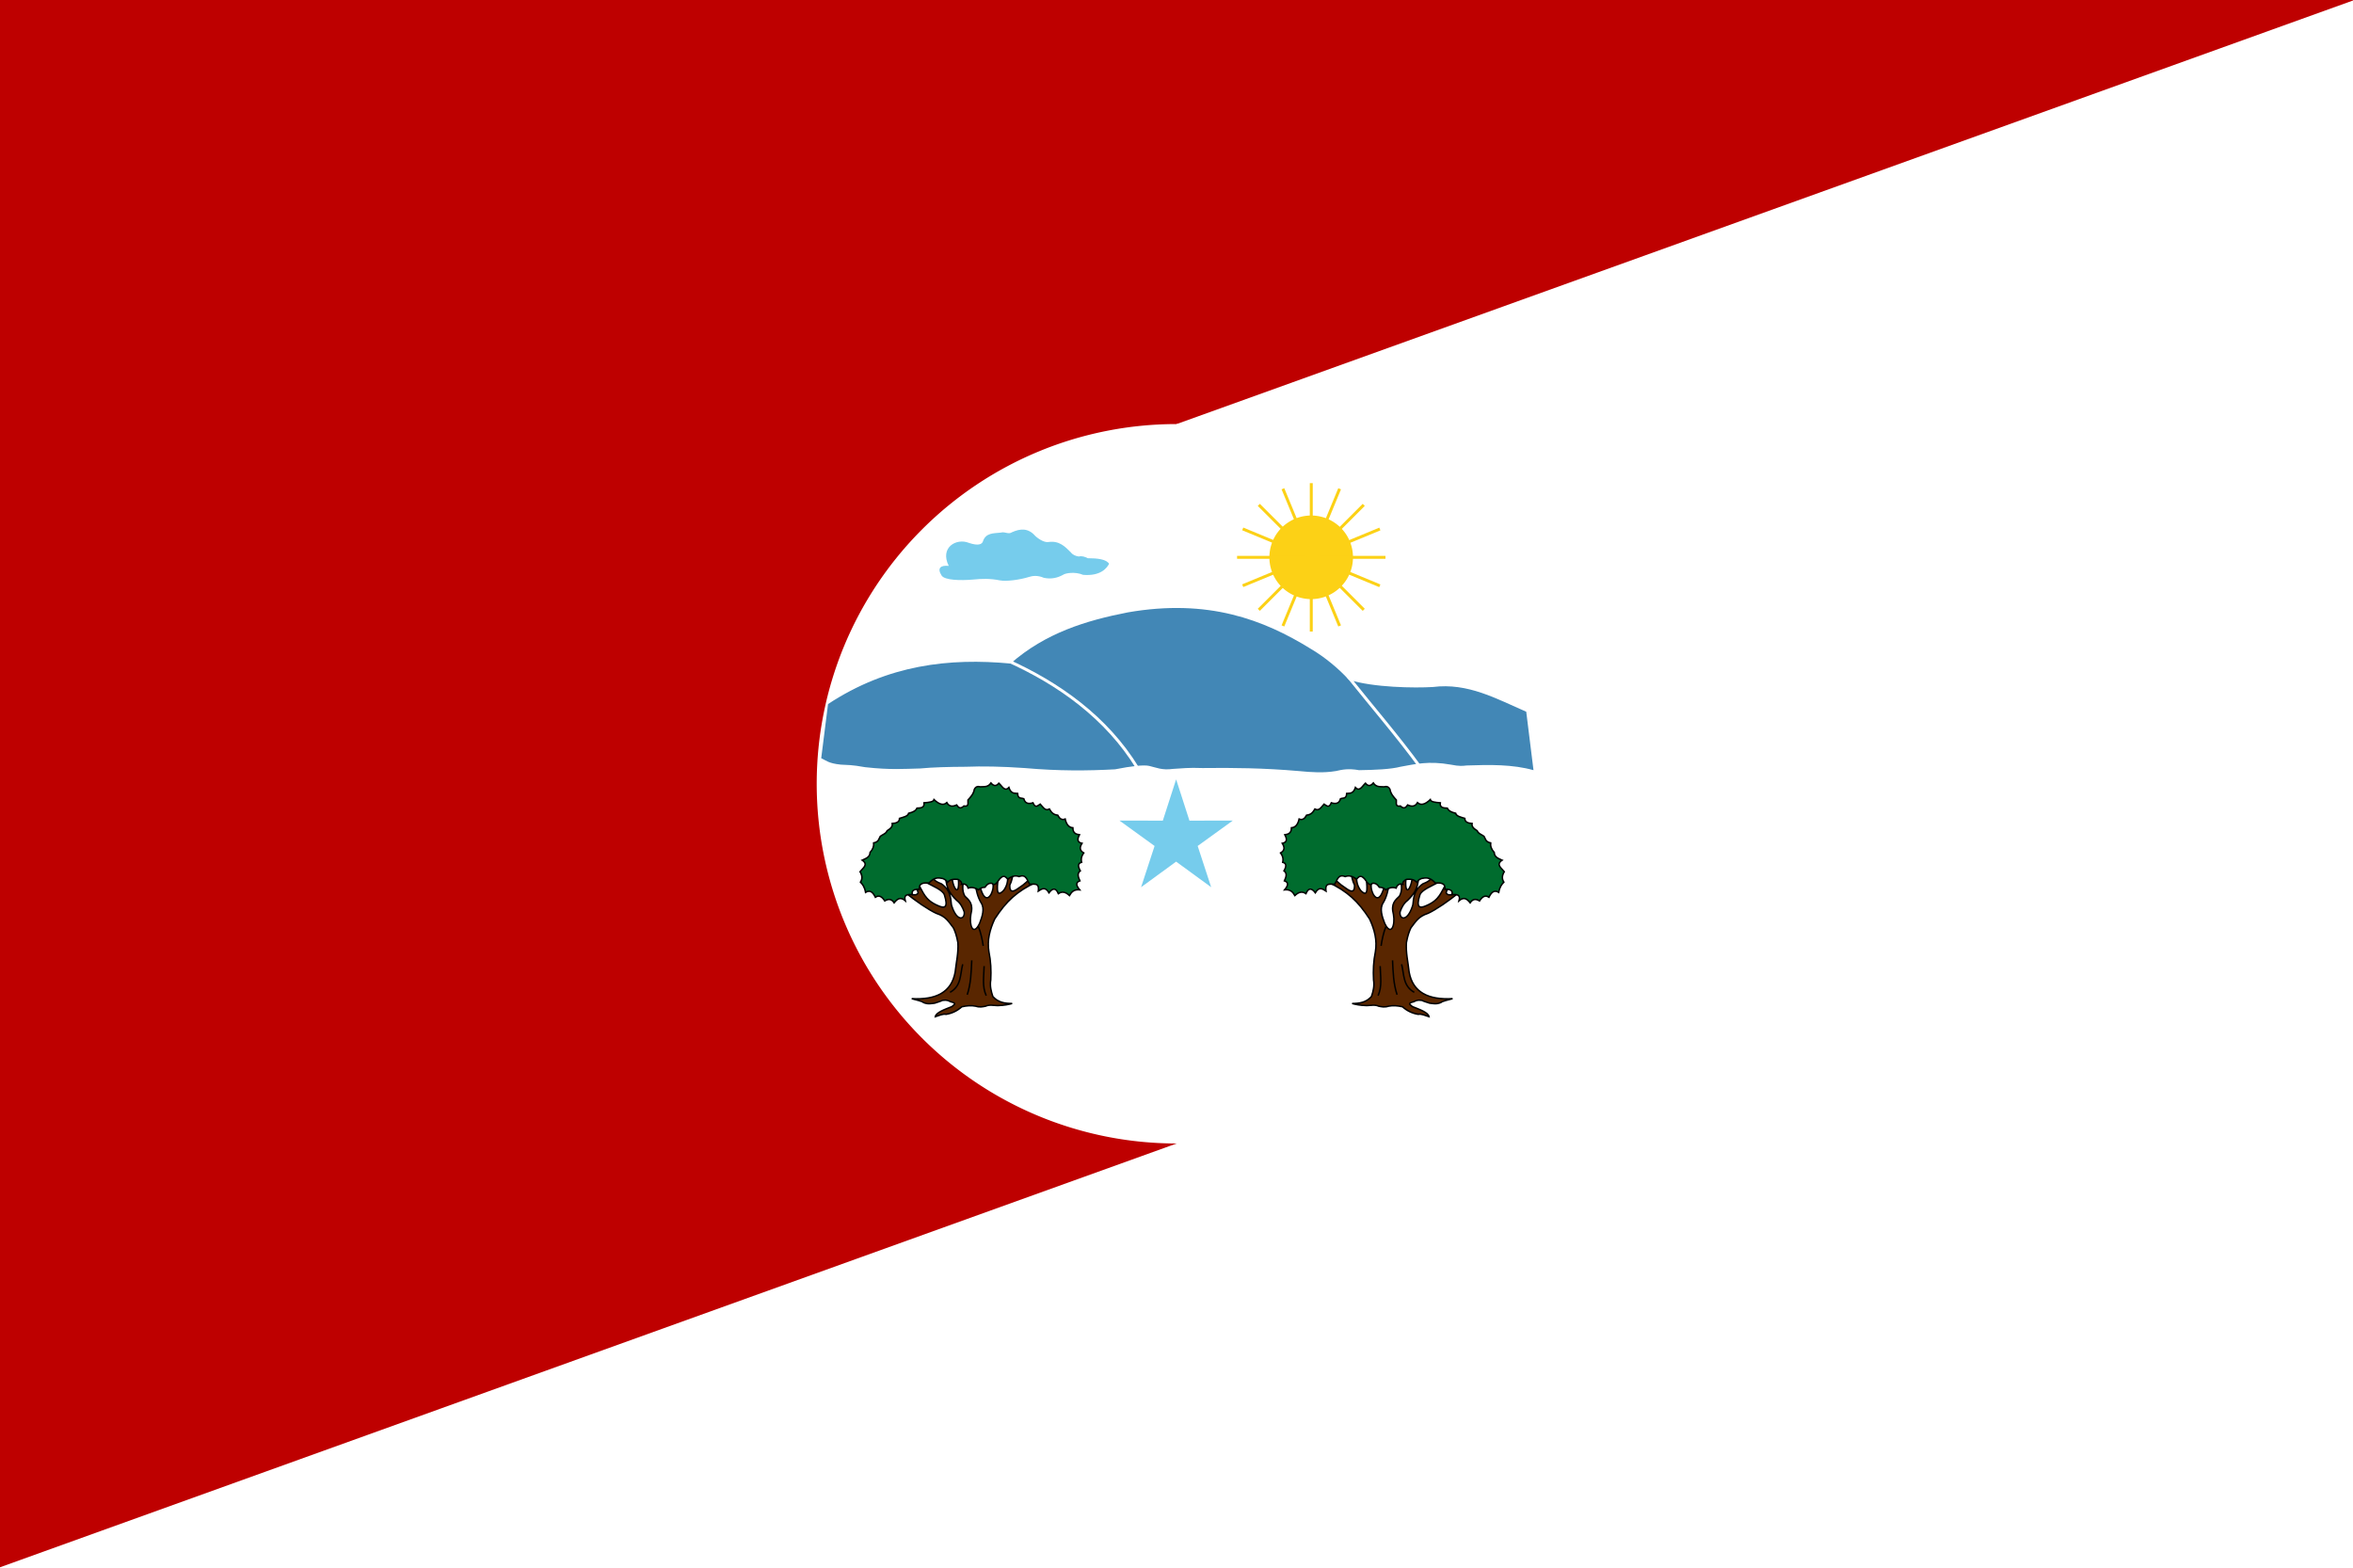 <?xml version="1.0" encoding="UTF-8" standalone="no"?>
<!-- Created with Inkscape (http://www.inkscape.org/) -->
<svg
   xmlns:dc="http://purl.org/dc/elements/1.1/"
   xmlns:cc="http://creativecommons.org/ns#"
   xmlns:rdf="http://www.w3.org/1999/02/22-rdf-syntax-ns#"
   xmlns:svg="http://www.w3.org/2000/svg"
   xmlns="http://www.w3.org/2000/svg"
   xmlns:sodipodi="http://sodipodi.sourceforge.net/DTD/sodipodi-0.dtd"
   xmlns:inkscape="http://www.inkscape.org/namespaces/inkscape"
   width="800"
   height="533"
   id="svg1901"
   sodipodi:version="0.32"
   inkscape:version="0.46"
   sodipodi:docname="alcantil.svg"
   sodipodi:docbase="/home/tsoots/ohj/translations/po"
   version="1.0"
   inkscape:output_extension="org.inkscape.output.svg.inkscape">
  <defs
     id="defs1903">
    <clipPath
       clipPathUnits="userSpaceOnUse"
       id="clipPath22262">
      <path
         id="path22264"
         style="opacity:1;color:#000000;fill:none;fill-opacity:0.75;fill-rule:evenodd;stroke:#ff0000;stroke-width:1px;stroke-linecap:butt;stroke-linejoin:miter;marker:none;marker-start:none;marker-mid:none;marker-end:none;stroke-miterlimit:4;stroke-dashoffset:0;stroke-opacity:1;visibility:visible;display:inline;overflow:visible;enable-background:accumulate"
         d="M 241.364,206.134 C 232.66,212.642 232.505,219.965 236.298,227.664 C 239.075,234.208 238.971,240.751 238.198,247.295 C 237.597,252.361 239.679,257.427 241.364,262.493 C 243.663,264.087 245.552,267.729 248.963,263.759 C 254.013,260.36 258.969,256.836 262.261,251.094 L 270.494,240.962 C 277.608,226.186 283.394,211.411 292.657,196.635 C 297.039,188.97 307.011,182.703 314.188,175.738 C 316.086,174.554 325.232,173.131 323.053,180.17 C 319.659,183.596 318.398,187.555 317.354,191.569 C 317.338,194.771 315.28,197.156 312.288,199.168 L 302.156,212.466 L 292.024,235.263 L 290.124,232.097 L 289.491,249.194 C 285.817,250.131 284.23,252.32 283.53,255.041 C 281.201,256.135 278.738,257.128 278.726,259.96 C 274.914,263.126 274.622,266.292 275.56,269.458 C 270.491,270.984 266.393,274.208 266.061,284.023 C 266.336,292.363 257.306,294.016 260.362,300.487 L 255.929,312.519 C 255.343,318.023 252.492,322.772 248.33,327.084 L 271.127,345.448 L 279.676,351.147 C 288.445,357.225 290.686,364.608 291.074,372.361 L 292.42,391.596 C 292.983,407.361 278.633,408.965 277.618,392.783 L 276.747,374.023 C 271.94,364.884 264.113,360.92 253.396,361.912 C 252.453,358.51 248.908,357.935 241.998,358.113 C 239.465,355.181 236.932,355.075 234.399,358.113 L 205.269,397.374 L 197.67,409.406 C 192.227,420.288 185.89,430.947 185.005,442.968 C 182.669,447.82 180.743,452.773 183.105,458.799 L 184.372,472.731 C 192.015,493.435 197.09,514.872 196.404,537.955 C 199.085,556.472 205.604,576.339 216.668,586.715 L 238.831,591.148 C 242.725,593.224 245.072,599.424 235.665,606.346 C 218.264,611.222 201.919,605.008 186.905,584.816 L 171.707,553.787 C 158.577,568.098 163.151,585.36 163.475,601.913 C 164.509,612.21 170.465,613.648 177.406,613.312 C 192.483,612.814 194.059,619.516 191.338,628.51 C 187.682,633.144 167.797,630.178 154.609,625.344 C 149.737,620.301 145.191,614.822 143.844,605.08 L 140.045,567.718 L 144.477,552.52 C 147.666,533.434 144.681,513.907 131.179,493.628 C 126.017,506.692 120.286,518.365 104.583,505.66 L 100.15,502.494 L 91.285,484.763 L 86.219,463.232 C 84.366,439.802 83.343,416.372 86.219,392.942 L 86.852,376.477 L 87.485,356.847 C 91.322,353.478 89.429,348.678 88.752,344.182 L 88.752,316.952 L 92.551,302.387 L 98.25,285.289 L 102.05,277.057 L 126.113,303.654 C 133.937,321.383 133.946,339.824 128.646,358.746 C 127.137,363.059 127.17,367.063 128.646,370.778 L 135.874,357.07 L 152.71,338.482 L 160.309,328.35 C 167.907,303.115 175.506,293.686 183.105,280.857 C 187.065,273.717 189.515,266.426 187.538,258.693 L 183.739,246.661 C 184.936,242.644 188.625,238.174 183.739,235.263 C 186.066,230.197 185.575,225.131 185.638,220.065 L 182.472,215.632 L 181.839,209.933 L 183.105,198.535 C 184.73,193.923 182.406,191.285 179.306,189.036 L 183.739,180.17 C 188.262,171.455 193.874,167.096 199.57,163.073 L 202.736,156.107 L 206.612,159.049 L 210.335,154.207 C 213.203,154.642 214.273,156.425 214.768,158.64 C 223.049,160 227.013,162.439 230.599,164.972 L 241.998,168.139 C 250.913,167.074 257.489,168.933 261.628,173.838 C 260.057,179.737 257.355,184.222 253.396,187.136 L 254.662,192.835 C 251.736,192.733 250.108,194.361 248.963,196.635 C 247.898,202.003 244.787,204.301 241.364,206.134 z M 115.981,429.037 C 115.708,442.432 117.07,455.5 119.781,468.298 L 115.981,473.364 L 111.548,471.464 C 107.971,456.544 111.984,442.792 115.981,429.037 z "
         sodipodi:nodetypes="cccccccccccccccccccccccccccccccccccccccccccccccccccccccccccccccccccccccccccccccccccccccccccccccc" />
    </clipPath>
    <clipPath
       id="clipPath6306">
      <path
         d="M 452.916,22.547 L 21.254,23.053 L 39.472,307.454 C 48.66,394.605 112.753,493.74 237.844,494.187 C 345.73,492.728 419.944,392.581 429.132,305.43 L 452.916,22.547 z "
         style="color:#000000;fill:none;stroke:#be0000;stroke-width:2;"
         id="path6308" />
    </clipPath>
    <clipPath
       id="clipPath6310">
      <path
         d="M 452.916,22.547 L 21.254,23.053 L 39.472,307.454 C 48.66,394.605 112.753,493.74 237.844,494.187 C 345.73,492.728 419.944,392.581 429.132,305.43 L 452.916,22.547 z "
         style="color:#000000;fill:none;stroke:#be0000;stroke-width:2;"
         id="path6312" />
    </clipPath>
    <clipPath
       id="clipPath6314">
      <path
         d="M 452.916,22.547 L 21.254,23.053 L 39.472,307.454 C 48.66,394.605 112.753,493.74 237.844,494.187 C 345.73,492.728 419.944,392.581 429.132,305.43 L 452.916,22.547 z "
         style="color:#000000;fill:none;stroke:#be0000;stroke-width:2;"
         id="path6316" />
    </clipPath>
    <inkscape:perspective
       sodipodi:type="inkscape:persp3d"
       inkscape:vp_x="0 : 526.18109 : 1"
       inkscape:vp_y="0 : 1000 : 0"
       inkscape:vp_z="744.09448 : 526.18109 : 1"
       inkscape:persp3d-origin="372.04724 : 350.78739 : 1"
       id="perspective3315" />
    <inkscape:perspective
       id="perspective3381"
       inkscape:persp3d-origin="372.04724 : 350.78739 : 1"
       inkscape:vp_z="744.09448 : 526.18109 : 1"
       inkscape:vp_y="0 : 1000 : 0"
       inkscape:vp_x="0 : 526.18109 : 1"
       sodipodi:type="inkscape:persp3d" />
  </defs>
  <sodipodi:namedview
     id="base"
     pagecolor="#ffffff"
     bordercolor="#666666"
     borderopacity="1.0"
     inkscape:pageopacity="0.0"
     inkscape:pageshadow="2"
     inkscape:zoom="0.125"
     inkscape:cx="94.761079"
     inkscape:cy="469.87572"
     inkscape:document-units="px"
     inkscape:current-layer="layer1"
     gridtolerance="10000"
     inkscape:window-width="1022"
     inkscape:window-height="718"
     inkscape:window-x="0"
     inkscape:window-y="0"
     showgrid="false"
     showguides="true"
     inkscape:guide-bbox="true">
    <sodipodi:guide
       orientation="0,1"
       position="492.857,194.286"
       id="guide3387" />
    <sodipodi:guide
       orientation="0,1"
       position="458.571,295"
       id="guide3389" />
    <sodipodi:guide
       orientation="1,0"
       position="400,397.143"
       id="guide4245" />
  </sodipodi:namedview>
  <g
     inkscape:label="Taso 1"
     inkscape:groupmode="layer"
     id="layer1"
     style="opacity:1"
     transform="translate(-2.857,-18.648)">
    <rect
       style="opacity:1;fill:#ffffff;fill-opacity:1;fill-rule:evenodd;stroke:none;stroke-width:0.5;stroke-linecap:butt;stroke-linejoin:miter;stroke-miterlimit:4;stroke-dasharray:none;stroke-dashoffset:0;stroke-opacity:1"
       id="rect7806"
       width="854.286"
       height="660"
       x="-20"
       y="-98.429"
       transform="translate(2.857,18.648)" />
    <path
       id="path4346"
       style="opacity:1;fill:#be0000;fill-opacity:1;fill-rule:evenodd;stroke:none;stroke-width:0.5;stroke-linecap:butt;stroke-linejoin:miter;stroke-miterlimit:4;stroke-dasharray:none;stroke-dashoffset:0;stroke-opacity:1"
       d="M 1.389,552.051 L 402.862,407.448 L 402.857,162.843 L 804.736,18.141 L 806.939,-34.241 L -69.874,-30.2 L -73.914,600.135 L 1.389,552.051 z"
       sodipodi:nodetypes="cccccccc" />
    <path
       sodipodi:type="arc"
       style="fill:#ffffff;fill-opacity:1;fill-rule:evenodd;stroke:#ffffff;stroke-width:1.231;stroke-linecap:butt;stroke-linejoin:miter;stroke-miterlimit:4;stroke-dasharray:none;stroke-dashoffset:0;stroke-opacity:1"
       id="path3391"
       sodipodi:cx="426.42856"
       sodipodi:cy="281"
       sodipodi:rx="150"
       sodipodi:ry="150"
       d="M 576.429,281 A 150,150 0 1 1 276.429,281 A 150,150 0 1 1 576.429,281 z"
       transform="matrix(0.812,0,0,0.812,56.57,56.958)" />
    <path
       sodipodi:type="arc"
       style="fill:#fcd116;fill-opacity:1;fill-rule:evenodd;stroke:none;stroke-width:1.231;stroke-linecap:butt;stroke-linejoin:miter;stroke-miterlimit:4;stroke-dasharray:none;stroke-dashoffset:0;stroke-opacity:1"
       id="path4163"
       sodipodi:cx="477.85715"
       sodipodi:cy="188.85715"
       sodipodi:rx="17.5"
       sodipodi:ry="17.5"
       d="M 495.357,188.857 A 17.5,17.5 0 1 1 460.357,188.857 A 17.5,17.5 0 1 1 495.357,188.857 z"
       transform="matrix(0.812,0,0,0.812,60.63,54.783)" />
    <path
       style="fill:none;fill-opacity:1;fill-rule:evenodd;stroke:#fcd116;stroke-width:1;stroke-linecap:butt;stroke-linejoin:miter;stroke-miterlimit:4;stroke-dasharray:none;stroke-dashoffset:0;stroke-opacity:1"
       d="M 448.681,182.915 L 448.681,233.379"
       id="path4165" />
    <path
       id="path4167"
       d="M 473.913,208.147 L 423.449,208.147"
       style="fill:none;fill-opacity:1;fill-rule:evenodd;stroke:#fcd116;stroke-width:1;stroke-linecap:butt;stroke-linejoin:miter;stroke-miterlimit:4;stroke-dasharray:none;stroke-dashoffset:0;stroke-opacity:1" />
    <path
       style="fill:none;fill-opacity:1;fill-rule:evenodd;stroke:#fcd116;stroke-width:1;stroke-linecap:butt;stroke-linejoin:miter;stroke-miterlimit:4;stroke-dasharray:none;stroke-dashoffset:0;stroke-opacity:1"
       d="M 466.523,225.988 L 430.839,190.305"
       id="path4169" />
    <path
       id="path4171"
       d="M 430.839,225.988 L 466.523,190.305"
       style="fill:none;fill-opacity:1;fill-rule:evenodd;stroke:#fcd116;stroke-width:1;stroke-linecap:butt;stroke-linejoin:miter;stroke-miterlimit:4;stroke-dasharray:none;stroke-dashoffset:0;stroke-opacity:1" />
    <path
       id="path4175"
       d="M 458.322,184.83 L 439.039,231.464"
       style="fill:none;fill-opacity:1;fill-rule:evenodd;stroke:#fcd116;stroke-width:1;stroke-linecap:butt;stroke-linejoin:miter;stroke-miterlimit:4;stroke-dasharray:none;stroke-dashoffset:0;stroke-opacity:1" />
    <path
       style="fill:none;fill-opacity:1;fill-rule:evenodd;stroke:#fcd116;stroke-width:1;stroke-linecap:butt;stroke-linejoin:miter;stroke-miterlimit:4;stroke-dasharray:none;stroke-dashoffset:0;stroke-opacity:1"
       d="M 439.039,184.83 L 458.322,231.464"
       id="path4177" />
    <path
       id="path4179"
       d="M 471.986,217.817 L 425.375,198.477"
       style="fill:none;fill-opacity:1;fill-rule:evenodd;stroke:#fcd116;stroke-width:1;stroke-linecap:butt;stroke-linejoin:miter;stroke-miterlimit:4;stroke-dasharray:none;stroke-dashoffset:0;stroke-opacity:1" />
    <path
       style="fill:none;fill-opacity:1;fill-rule:evenodd;stroke:#fcd116;stroke-width:1;stroke-linecap:butt;stroke-linejoin:miter;stroke-miterlimit:4;stroke-dasharray:none;stroke-dashoffset:0;stroke-opacity:1"
       d="M 471.998,198.505 L 425.364,217.788"
       id="path4181" />
    <path
       style="fill:#76ccec;fill-opacity:1;fill-rule:evenodd;stroke:none;stroke-width:1;stroke-linecap:butt;stroke-linejoin:miter;stroke-miterlimit:4;stroke-dasharray:none;stroke-dashoffset:0;stroke-opacity:1"
       d="M 379.945,210.322 C 379.235,211.737 377.108,214.6 371.1,214.092 C 368.32,212.922 364.996,213.52 364.284,214.092 C 362.436,215.084 360.377,215.655 357.759,215.107 C 355.592,214.169 353.889,214.43 352.683,214.817 C 349.626,215.779 344.988,216.399 342.822,215.977 C 339.48,215.305 336.599,215.402 333.832,215.687 C 329.192,216.092 324.126,215.909 323.028,214.382 C 321.365,211.844 322.61,210.754 325.421,211.047 C 322.298,204.725 328.06,201.534 332.237,203.216 C 335.543,204.343 336.701,203.657 337.022,202.781 C 337.97,199.738 340.688,200.012 343.112,199.736 C 344.67,199.308 345.663,200.48 346.955,199.591 C 349.749,198.352 352.449,198.1 354.858,200.896 C 356.49,202.372 358.27,203.143 359.354,202.926 C 363.016,202.427 364.924,204.462 366.894,206.407 C 367.594,207.327 368.564,207.707 369.649,207.857 C 370.665,207.599 371.68,207.926 372.695,208.437 C 376.039,208.447 378.903,208.777 379.945,210.322 z"
       id="path4203"
       sodipodi:nodetypes="ccccccccccccccccccc" />
    <path
       style="fill:#4287b6;fill-opacity:1;fill-rule:evenodd;stroke:none;stroke-width:1;stroke-linecap:butt;stroke-linejoin:miter;stroke-miterlimit:4;stroke-dasharray:none;stroke-dashoffset:0;stroke-opacity:1"
       d="M 282.063,276.447 C 283.826,277.238 284.475,278.188 288.733,278.622 C 290.984,278.768 292.236,278.629 296.999,279.492 C 305.723,280.467 310.27,280.049 315.705,279.927 C 319.99,279.512 325.397,279.378 331.221,279.347 C 336.792,279.126 343.344,279.231 351.233,279.782 C 362.811,280.814 372.706,280.725 381.975,280.217 C 387.693,279.09 391.724,278.638 393.576,279.057 C 396.006,279.604 397.837,280.599 401.697,280.072 C 404.69,279.907 406.923,279.59 411.703,279.782 C 421.953,279.652 432.544,279.777 444.33,280.798 C 448.97,281.25 452.896,281.494 457.091,280.798 C 459.189,280.316 461.313,279.855 464.922,280.508 C 470.51,280.42 475.697,280.2 478.988,279.347 C 483.938,278.459 488.546,277.278 496.1,278.622 C 499.188,279.239 500.247,279.044 501.465,278.912 C 509.323,278.636 517.133,278.506 524.232,280.508 L 521.767,260.641 C 511.675,256.257 501.946,250.71 490.009,252.23 C 483.822,252.607 469.804,252.421 461.442,249.765 C 458.097,246.087 453.295,242.039 448.391,239.179 C 432.529,229.386 413.67,222.102 386.326,226.853 C 372.125,229.625 358.35,233.821 346.448,244.255 C 325.706,242.315 304.788,244.586 284.383,258.031 L 282.063,276.447 z"
       id="path4207"
       sodipodi:nodetypes="ccccccccccccccccccccccccc" />
    <path
       sodipodi:type="star"
       style="fill:#76ccec;fill-opacity:1;fill-rule:evenodd;stroke:none;stroke-width:1.13;stroke-linecap:butt;stroke-linejoin:miter;stroke-miterlimit:4;stroke-dasharray:none;stroke-dashoffset:0;stroke-opacity:1"
       id="path4209"
       sodipodi:sides="5"
       sodipodi:cx="421.78571"
       sodipodi:cy="304.92856"
       sodipodi:r1="22.901743"
       sodipodi:r2="8.7026625"
       sodipodi:arg1="-1.5707963"
       sodipodi:arg2="-0.9424778"
       inkscape:flatsided="false"
       inkscape:rounded="0"
       inkscape:randomized="0"
       d="M 421.786,282.027 L 426.901,297.888 L 443.567,297.852 L 430.062,307.618 L 435.247,323.456 L 421.786,313.631 L 408.324,323.456 L 413.509,307.618 L 400.005,297.852 L 416.67,297.888 L 421.786,282.027 z"
       transform="matrix(0.885,0,0,0.885,29.45,34.036)" />
    <path
       style="fill:none;fill-opacity:1;fill-rule:evenodd;stroke:#ffffff;stroke-width:1;stroke-linecap:butt;stroke-linejoin:miter;stroke-miterlimit:4;stroke-dasharray:none;stroke-dashoffset:0;stroke-opacity:1"
       d="M 345.089,243.095 C 362.793,251.012 379.121,262.635 389.589,279.746"
       id="path4217"
       sodipodi:nodetypes="cc" />
    <path
       style="fill:none;fill-opacity:1;fill-rule:evenodd;stroke:#ffffff;stroke-width:1;stroke-linecap:butt;stroke-linejoin:miter;stroke-miterlimit:4;stroke-dasharray:none;stroke-dashoffset:0;stroke-opacity:1"
       d="M 461.29,248.813 C 469.493,259.061 478.268,269.245 485.731,279.492"
       id="path4219"
       sodipodi:nodetypes="cc" />
    <path
       style="fill:#592600;fill-opacity:1;fill-rule:evenodd;stroke:#000000;stroke-width:0.5;stroke-linecap:butt;stroke-linejoin:miter;stroke-miterlimit:4;stroke-dasharray:none;stroke-dashoffset:0;stroke-opacity:1"
       d="M 312.84,358.187 C 321.053,358.664 326.36,356.065 327.605,349.164 C 327.961,345.814 328.779,342.465 328.528,339.115 C 328.094,336.732 327.56,335.249 326.99,334.091 C 325.363,332.04 324.577,330.285 321.145,329.169 C 318.723,328.071 314.04,324.957 310.686,322.094 C 312.192,322.345 314.099,323.639 314.993,322.299 C 314.964,321.272 314.19,320.432 313.66,319.53 L 314.993,319.223 C 316.774,321.735 317.021,324.609 321.863,326.605 C 324.017,327.572 325.342,327.295 323.965,322.965 C 323.501,321.275 319.847,319.83 317.146,318.402 L 319.607,316.659 C 320.36,317.455 320.366,318.198 322.889,319.12 C 326.845,321.823 325.927,325.63 326.477,326.759 C 328.286,332.262 331.026,331.241 330.681,328.656 C 330.071,326.977 329.401,325.757 328.118,324.76 C 326.254,322.927 324.542,320.919 324.427,317.069 L 326.477,316.659 C 326.969,321.549 329.384,323.725 328.631,316.659 L 330.579,317.069 C 330.289,319.154 329.739,321.239 330.887,323.324 C 332.296,324.684 333.909,325.839 332.937,329.579 C 332.285,333.172 333.725,337.178 335.911,332.604 C 336.818,330.223 337.734,327.617 336.424,325.58 C 335.193,323.552 334.808,321.383 334.373,319.223 L 336.014,319.12 C 335.917,320.375 337.62,326.414 339.807,322.709 C 341.13,319.981 340.376,318.499 339.705,316.967 L 342.268,316.351 C 342.083,319.129 341.033,324.585 344.114,321.376 C 345.659,319.276 345.524,317.291 345.447,315.326 L 347.395,315.121 C 347.122,316.591 346.959,318.033 346.165,319.633 C 346.112,322.428 347.536,321.816 349.241,320.556 C 351.341,319.208 352.529,317.974 353.548,316.762 L 355.086,318.607 C 348.593,321.721 344.99,325.006 341.038,331.117 C 339.404,334.669 338.411,338.334 339.09,342.294 C 339.73,345.4 339.884,348.587 339.705,351.83 C 339.363,353.876 339.818,355.694 340.423,357.469 C 342.202,359.479 344.528,359.85 346.985,359.828 C 345.8,360.168 344.462,360.475 342.063,360.546 C 340.678,360.526 339.223,360.152 337.962,360.751 C 336.935,360.954 335.995,361.198 334.578,360.751 C 333.06,360.446 331.515,360.582 329.861,360.956 C 328.407,362.263 326.666,363.168 324.529,363.519 C 323.403,363.273 322.089,363.96 320.838,364.34 C 321.084,362.9 323.959,361.897 326.58,360.853 C 326.874,360.327 328.67,359.864 325.965,359.213 C 324.758,358.509 324.01,358.72 323.196,358.802 C 322.951,359.009 321.639,359.392 320.633,359.725 C 319.464,359.849 318.396,360.173 316.839,359.52 C 316.221,358.957 314.194,358.628 312.84,358.187 z"
       id="path4221"
       sodipodi:nodetypes="cccccccccccccccccccccccccccccccccccccccccccccccccccccc" />
    <path
       style="fill:none;fill-opacity:1;fill-rule:evenodd;stroke:#000000;stroke-width:0.5;stroke-linecap:butt;stroke-linejoin:miter;stroke-miterlimit:4;stroke-dasharray:none;stroke-dashoffset:0;stroke-opacity:1"
       d="M 331.707,356.854 C 332.946,353.139 333.068,349.145 333.245,345.165"
       id="path4223"
       sodipodi:nodetypes="cc" />
    <path
       style="fill:none;fill-opacity:1;fill-rule:evenodd;stroke:#000000;stroke-width:0.5;stroke-linecap:butt;stroke-linejoin:miter;stroke-miterlimit:4;stroke-dasharray:none;stroke-dashoffset:0;stroke-opacity:1"
       d="M 325.862,356.034 C 329.766,353.884 329.286,349.907 330.169,346.498"
       id="path4225"
       sodipodi:nodetypes="cc" />
    <path
       style="fill:none;fill-opacity:1;fill-rule:evenodd;stroke:#000000;stroke-width:0.5;stroke-linecap:butt;stroke-linejoin:miter;stroke-miterlimit:4;stroke-dasharray:none;stroke-dashoffset:0;stroke-opacity:1"
       d="M 338.167,357.162 C 336.706,354.016 337.39,350.512 337.449,347.113"
       id="path4227"
       sodipodi:nodetypes="cc" />
    <path
       style="fill:none;fill-opacity:1;fill-rule:evenodd;stroke:#000000;stroke-width:0.5;stroke-linecap:butt;stroke-linejoin:miter;stroke-miterlimit:4;stroke-dasharray:none;stroke-dashoffset:0;stroke-opacity:1"
       d="M 335.501,333.68 C 336.293,335.56 336.871,338.363 337.141,340.243"
       id="path4229"
       sodipodi:nodetypes="cc" />
    <path
       sodipodi:nodetypes="cccccccccccccccccccccccccccccccccccccccccccccccccccccc"
       id="path4233"
       d="M 496.717,358.187 C 488.504,358.664 483.197,356.065 481.952,349.164 C 481.596,345.814 480.778,342.465 481.029,339.115 C 481.463,336.732 481.997,335.249 482.567,334.091 C 484.195,332.04 484.98,330.285 488.412,329.169 C 490.834,328.071 495.517,324.957 498.871,322.094 C 497.365,322.345 495.458,323.639 494.564,322.299 C 494.593,321.272 495.367,320.432 495.897,319.53 L 494.564,319.223 C 492.783,321.735 492.536,324.609 487.694,326.605 C 485.54,327.572 484.215,327.295 485.592,322.965 C 486.056,321.275 489.71,319.83 492.411,318.402 L 489.95,316.659 C 489.197,317.455 489.191,318.198 486.669,319.12 C 482.712,321.823 483.63,325.63 483.08,326.759 C 481.271,332.262 478.531,331.241 478.876,328.656 C 479.486,326.977 480.156,325.757 481.439,324.76 C 483.303,322.927 485.015,320.919 485.13,317.069 L 483.08,316.659 C 482.588,321.549 480.174,323.725 480.926,316.659 L 478.978,317.069 C 479.268,319.154 479.818,321.239 478.67,323.324 C 477.261,324.684 475.648,325.839 476.62,329.579 C 477.272,333.172 475.832,337.178 473.646,332.604 C 472.739,330.223 471.824,327.617 473.133,325.58 C 474.364,323.552 474.749,321.383 475.184,319.223 L 473.544,319.12 C 473.64,320.375 471.937,326.414 469.75,322.709 C 468.427,319.981 469.181,318.499 469.852,316.967 L 467.289,316.351 C 467.474,319.129 468.524,324.585 465.443,321.376 C 463.898,319.276 464.033,317.291 464.11,315.326 L 462.162,315.121 C 462.435,316.591 462.598,318.033 463.392,319.633 C 463.445,322.428 462.021,321.816 460.316,320.556 C 458.216,319.208 457.028,317.974 456.009,316.762 L 454.471,318.607 C 460.965,321.721 464.567,325.006 468.519,331.117 C 470.153,334.669 471.147,338.334 470.467,342.294 C 469.827,345.4 469.673,348.587 469.852,351.83 C 470.194,353.876 469.739,355.694 469.134,357.469 C 467.355,359.479 465.029,359.85 462.572,359.828 C 463.757,360.168 465.095,360.475 467.494,360.546 C 468.879,360.526 470.334,360.152 471.595,360.751 C 472.622,360.954 473.562,361.198 474.979,360.751 C 476.497,360.446 478.042,360.583 479.696,360.956 C 481.15,362.263 482.891,363.168 485.028,363.519 C 486.154,363.273 487.468,363.96 488.719,364.34 C 488.473,362.9 485.599,361.897 482.977,360.853 C 482.683,360.327 480.887,359.864 483.592,359.213 C 484.799,358.509 485.548,358.72 486.361,358.802 C 486.606,359.009 487.918,359.392 488.924,359.725 C 490.093,359.849 491.161,360.173 492.718,359.52 C 493.337,358.957 495.363,358.628 496.717,358.187 z"
       style="fill:#592600;fill-opacity:1;fill-rule:evenodd;stroke:#000000;stroke-width:0.5;stroke-linecap:butt;stroke-linejoin:miter;stroke-miterlimit:4;stroke-dasharray:none;stroke-dashoffset:0;stroke-opacity:1" />
    <path
       sodipodi:nodetypes="cc"
       id="path4235"
       d="M 477.85,356.854 C 476.611,353.139 476.489,349.145 476.312,345.165"
       style="fill:none;fill-opacity:1;fill-rule:evenodd;stroke:#000000;stroke-width:0.5;stroke-linecap:butt;stroke-linejoin:miter;stroke-miterlimit:4;stroke-dasharray:none;stroke-dashoffset:0;stroke-opacity:1" />
    <path
       sodipodi:nodetypes="cc"
       id="path4237"
       d="M 483.695,356.034 C 479.791,353.884 480.271,349.907 479.388,346.498"
       style="fill:none;fill-opacity:1;fill-rule:evenodd;stroke:#000000;stroke-width:0.5;stroke-linecap:butt;stroke-linejoin:miter;stroke-miterlimit:4;stroke-dasharray:none;stroke-dashoffset:0;stroke-opacity:1" />
    <path
       sodipodi:nodetypes="cc"
       id="path4239"
       d="M 471.39,357.162 C 472.851,354.016 472.167,350.512 472.108,347.113"
       style="fill:none;fill-opacity:1;fill-rule:evenodd;stroke:#000000;stroke-width:0.5;stroke-linecap:butt;stroke-linejoin:miter;stroke-miterlimit:4;stroke-dasharray:none;stroke-dashoffset:0;stroke-opacity:1" />
    <path
       sodipodi:nodetypes="cc"
       id="path4241"
       d="M 474.056,333.68 C 473.264,335.56 472.686,338.363 472.416,340.243"
       style="fill:none;fill-opacity:1;fill-rule:evenodd;stroke:#000000;stroke-width:0.5;stroke-linecap:butt;stroke-linejoin:miter;stroke-miterlimit:4;stroke-dasharray:none;stroke-dashoffset:0;stroke-opacity:1" />
    <path
       style="fill:#006c2e;fill-opacity:1;fill-rule:evenodd;stroke:#000000;stroke-width:0.5;stroke-linecap:butt;stroke-linejoin:miter;stroke-miterlimit:4;stroke-dasharray:none;stroke-dashoffset:0;stroke-opacity:1"
       d="M 371.317,308.64 C 369.804,307.785 369.936,306.64 370.737,305.377 C 369.124,305.072 369.022,304.011 369.867,302.477 C 368.652,302.3 367.618,301.882 367.619,300.084 C 366.356,300.011 365.453,299.097 365.009,297.111 C 363.855,297.6 363.08,296.952 362.471,295.806 C 360.816,295.64 360.231,294.671 359.644,293.704 C 358.209,294.533 357.447,293.004 356.526,292.036 C 355.704,292.545 354.882,293.567 354.061,291.601 C 352.436,292.117 351.337,291.757 350.943,290.223 C 350.135,289.851 348.905,290.393 348.84,288.411 C 347.741,288.31 346.574,288.575 345.868,286.38 C 344.423,287.954 343.527,285.874 342.46,284.93 C 341.566,286.055 340.671,285.92 339.777,284.858 C 338.764,286.369 337.423,286.073 336.152,286.163 C 335.371,285.985 334.632,285.994 334.122,287.033 C 333.85,288.605 332.881,289.618 331.946,290.658 C 331.863,291.604 332.436,293.017 330.569,292.688 C 329.31,293.88 328.693,293.144 328.104,292.326 C 326.754,292.952 325.573,292.946 324.768,291.528 C 323.66,292.558 322.21,292.218 320.418,290.513 C 320.239,291.311 318.664,291.474 317.01,291.601 C 317.257,293.25 315.98,293.374 314.618,293.414 C 314.263,294.288 313.237,294.826 311.79,295.154 C 311.522,296.216 309.98,296.482 308.672,296.894 C 308.692,298.086 307.686,298.532 306.207,298.634 C 306.422,299.809 305.455,300.459 304.467,301.099 C 304.131,302.056 302.97,302.393 302.147,302.984 C 301.625,303.824 301.678,304.895 299.899,305.232 C 300.008,306.32 299.651,307.407 298.666,308.495 C 298.611,310.111 297.224,310.542 295.984,311.105 C 298.217,312.608 296.237,313.774 295.259,315.02 C 296.028,316.27 296.138,317.46 295.404,318.573 C 296.138,319.321 296.814,320.224 297.144,322.053 C 298.744,321.062 299.692,322.137 300.479,323.721 C 301.693,322.856 302.729,323.5 303.669,324.954 C 305.098,324.076 306.114,324.434 306.859,325.606 C 307.859,324.336 308.955,323.45 310.63,324.881 C 310.076,322.933 311.266,322.625 313.022,322.851 C 312.698,321.349 313.693,320.903 315.415,321.038 C 315.198,318.835 316.883,318.786 318.678,318.863 C 320.705,316.712 322.026,317.105 323.391,317.34 C 324.273,317.705 324.788,318.144 324.986,318.646 C 325.998,317.534 327.257,317.532 328.539,317.63 C 329.34,318.083 329.978,318.576 329.699,319.298 C 330.776,319.065 331.624,319.336 332.019,320.603 C 333.37,320.131 334.491,320.574 335.572,321.183 C 336.078,320.602 336.831,320.349 337.747,320.313 C 338.336,319.461 339.01,318.779 340.14,319.008 C 341.12,320.036 341.828,318.674 342.677,317.558 C 344.092,315.96 344.591,316.657 345.505,317.558 C 346.786,316.557 348.067,316.186 349.348,316.688 C 351.738,315.724 352.039,317.895 352.901,319.226 C 354.224,319.477 356.316,318.465 355.873,321.618 C 357.082,320.819 358.29,320.058 359.499,322.198 C 360.841,320.414 361.894,320.582 362.689,322.488 C 364.102,321.534 365.318,322.054 366.459,323.141 C 367.122,321.991 367.93,320.986 369.94,321.183 C 368.518,319.517 368.702,318.574 370.012,318.138 C 369.389,316.795 369.024,315.532 370.157,314.73 C 369.268,313.182 369.294,312.148 370.592,311.83 C 370.309,310.542 370.645,309.519 371.317,308.64 z"
       id="path4211"
       sodipodi:nodetypes="cccccccccccccccccccccccccccccccccccccccccccccccccccccccccccccc" />
    <path
       sodipodi:nodetypes="cccccccccccccccccccccccccccccccccccccccccccccccccccccccccccccc"
       id="path4231"
       d="M 438.24,308.64 C 439.753,307.785 439.621,306.64 438.82,305.377 C 440.433,305.072 440.535,304.011 439.69,302.477 C 440.905,302.3 441.939,301.882 441.938,300.084 C 443.201,300.011 444.104,299.097 444.548,297.111 C 445.702,297.6 446.477,296.952 447.086,295.806 C 448.741,295.64 449.326,294.671 449.913,293.704 C 451.349,294.533 452.11,293.004 453.031,292.036 C 453.853,292.545 454.675,293.567 455.496,291.601 C 457.121,292.117 458.22,291.757 458.614,290.223 C 459.422,289.851 460.652,290.393 460.717,288.411 C 461.816,288.31 462.983,288.575 463.689,286.38 C 465.134,287.954 466.03,285.874 467.097,284.93 C 467.991,286.055 468.886,285.92 469.78,284.858 C 470.793,286.369 472.134,286.073 473.405,286.163 C 474.186,285.985 474.925,285.994 475.435,287.033 C 475.707,288.605 476.676,289.618 477.611,290.658 C 477.694,291.604 477.121,293.017 478.988,292.688 C 480.247,293.88 480.864,293.144 481.453,292.326 C 482.803,292.952 483.984,292.946 484.789,291.528 C 485.897,292.558 487.347,292.218 489.139,290.513 C 489.318,291.311 490.893,291.474 492.547,291.601 C 492.3,293.25 493.577,293.374 494.939,293.414 C 495.294,294.288 496.32,294.826 497.767,295.154 C 498.035,296.216 499.577,296.482 500.885,296.894 C 500.865,298.086 501.871,298.532 503.35,298.634 C 503.135,299.809 504.102,300.459 505.09,301.099 C 505.426,302.056 506.587,302.393 507.41,302.984 C 507.932,303.824 507.879,304.895 509.658,305.232 C 509.549,306.32 509.906,307.407 510.891,308.495 C 510.946,310.111 512.333,310.542 513.573,311.105 C 511.34,312.608 513.32,313.774 514.298,315.02 C 513.529,316.27 513.419,317.46 514.153,318.573 C 513.419,319.321 512.743,320.224 512.413,322.053 C 510.813,321.062 509.865,322.137 509.078,323.721 C 507.865,322.856 506.829,323.5 505.888,324.954 C 504.46,324.076 503.443,324.434 502.698,325.606 C 501.698,324.336 500.602,323.45 498.927,324.881 C 499.481,322.933 498.291,322.625 496.535,322.851 C 496.859,321.349 495.864,320.903 494.142,321.038 C 494.359,318.835 492.674,318.786 490.879,318.863 C 488.852,316.712 487.531,317.105 486.166,317.34 C 485.284,317.705 484.77,318.144 484.571,318.646 C 483.559,317.534 482.3,317.532 481.018,317.63 C 480.217,318.083 479.579,318.576 479.858,319.298 C 478.781,319.065 477.933,319.336 477.538,320.603 C 476.187,320.131 475.066,320.574 473.985,321.183 C 473.479,320.602 472.726,320.349 471.81,320.313 C 471.221,319.461 470.547,318.779 469.417,319.008 C 468.437,320.036 467.729,318.674 466.88,317.558 C 465.466,315.96 464.966,316.657 464.052,317.558 C 462.771,316.557 461.49,316.186 460.209,316.688 C 457.819,315.724 457.518,317.895 456.656,319.226 C 455.333,319.477 453.241,318.465 453.684,321.618 C 452.475,320.819 451.267,320.058 450.058,322.198 C 448.716,320.414 447.663,320.582 446.868,322.488 C 445.455,321.534 444.239,322.054 443.098,323.141 C 442.435,321.991 441.627,320.986 439.618,321.183 C 441.039,319.517 440.856,318.574 439.545,318.138 C 440.168,316.795 440.533,315.532 439.4,314.73 C 440.289,313.182 440.263,312.148 438.965,311.83 C 439.248,310.542 438.912,309.519 438.24,308.64 z"
       style="fill:#006c2e;fill-opacity:1;fill-rule:evenodd;stroke:#000000;stroke-width:0.5;stroke-linecap:butt;stroke-linejoin:miter;stroke-miterlimit:4;stroke-dasharray:none;stroke-dashoffset:0;stroke-opacity:1" />
  </g>
</svg>
